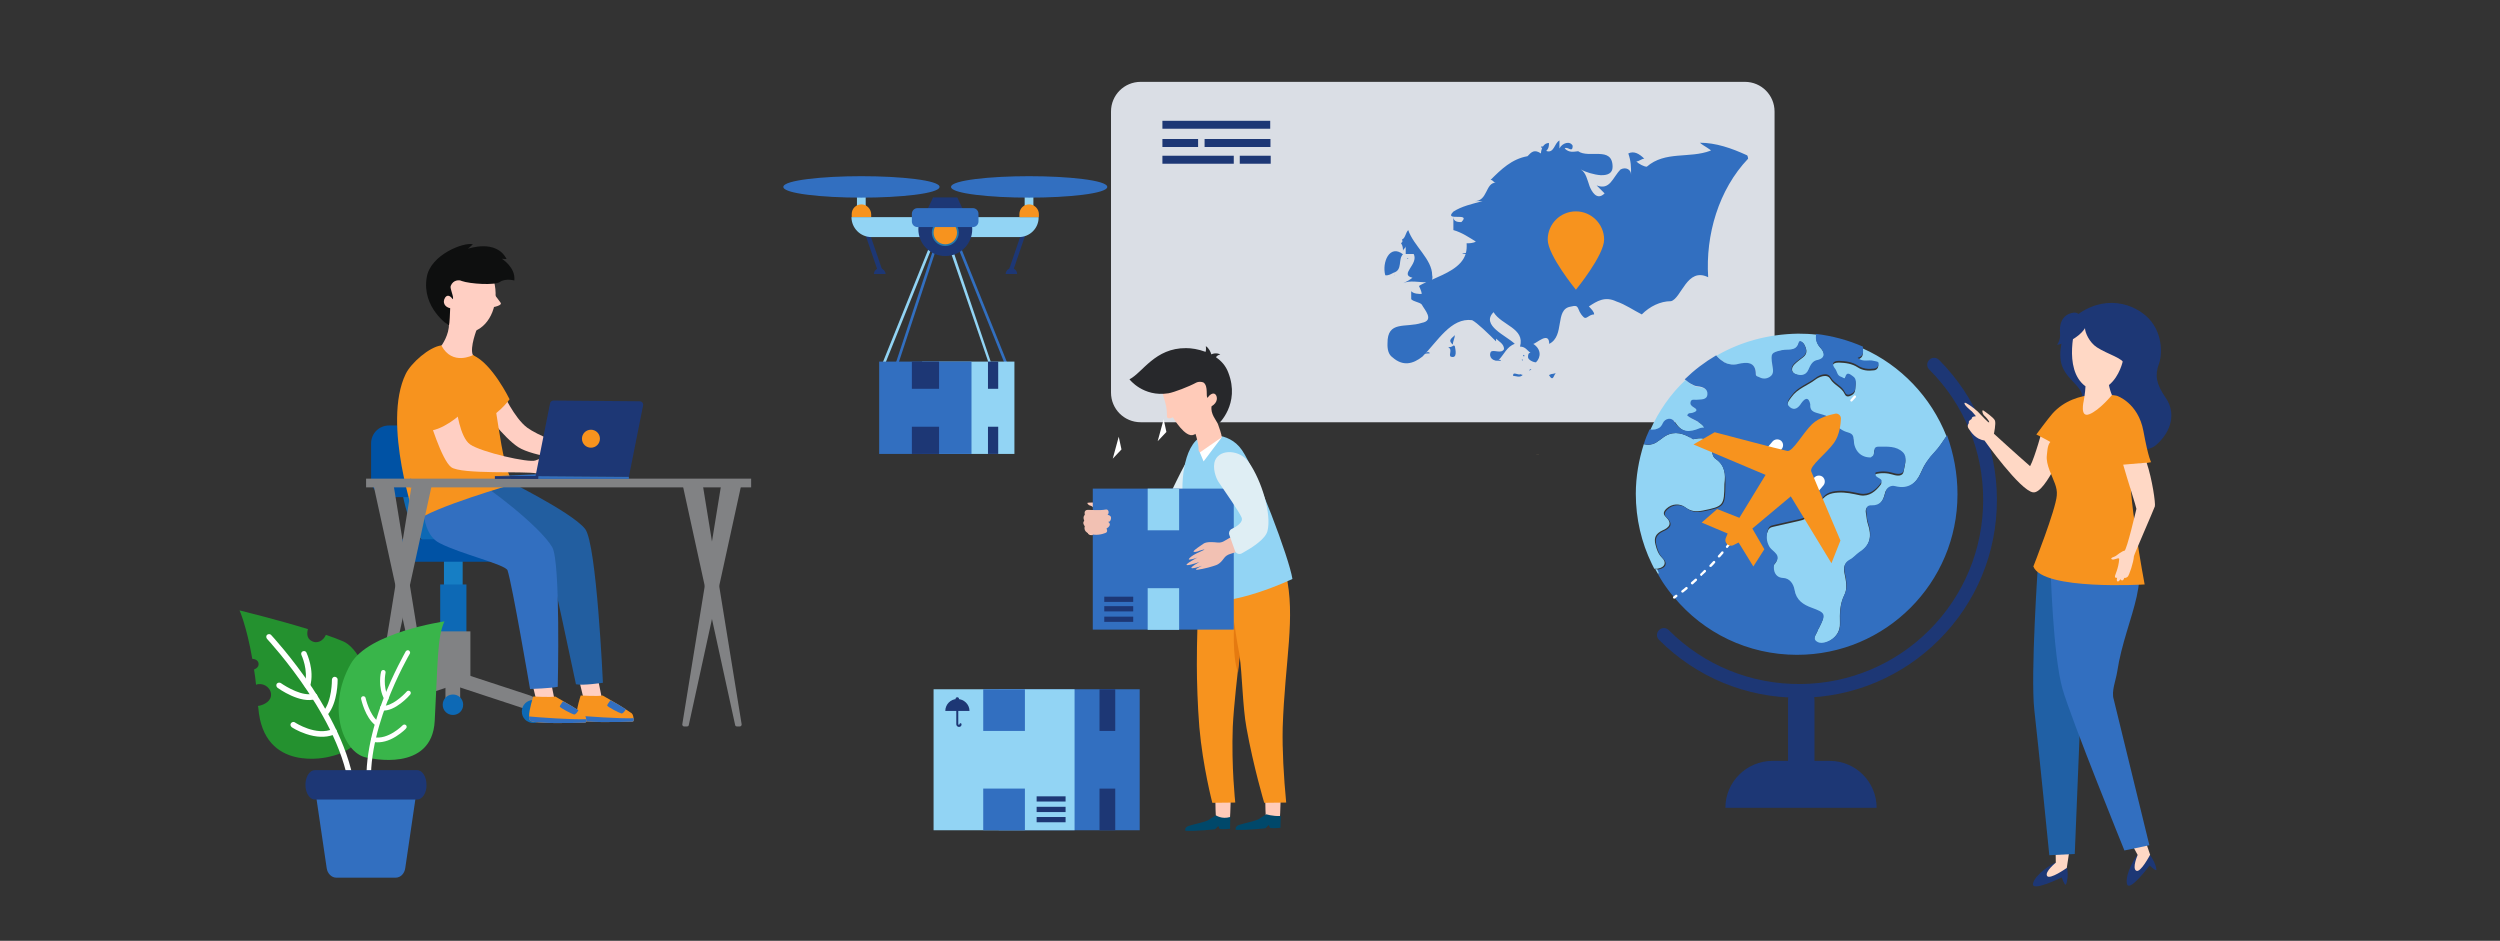 <svg xmlns="http://www.w3.org/2000/svg" id="Layer_1" x="0" y="0" version="1.1" viewBox="0 0 1001.8 377" xml:space="preserve"><rect x="0" y="0" width="1001.8" height="377" fill="#333333" stroke="none"/><defs/><style>.st0{fill:#326fc0}.st2{fill:#1d3775}.st3{fill:#f7931e}.st5{fill:#fff}.st8{fill:#92d4f4}.st9{fill:#ffd8c5}.st11{fill:#ffcfc3}.st13{fill:#0d69b5}.st15{fill:#818284}.st18{fill:#24912f}.st23{fill:#ffcbb9}.st24{fill:#dfeef4}.st25{fill:#00486a}</style><path d="M615.4 60.4s.1 0 0 0c.4.1.7 0 1.1 0h-1.1zm39-5.6c2.4.3 5.5 1.4 7.7.3-2.1-2.1-4.2-3.2-7.4-2.1 0 0 1.1 1.1.7.9-.7 0-.7.5-1 .9zm-8.4 6.1c1-.4 3.4.7 2.1-1.5-1.2-1.1-2.3 0-3.4.8.2.6.6.8 1.3.7z" class="st0"/><path fill="#dadee5" d="M699.2 169.2H457.1c-6.6 0-11.9-5.3-11.9-11.9V44.7c0-6.6 5.3-11.9 11.9-11.9h242.1c6.6 0 11.9 5.3 11.9 11.9v112.6c0 6.6-5.4 11.9-11.9 11.9z"/><path d="M465.8 48.4H509v3.2h-43.2zm0 7.3h14.3v3.2h-14.3zm16.9 0h26.4v3.2h-26.4zm-16.9 6.7h28.6v3.2h-28.6zm31 0h12.4v3.2h-12.4z" class="st2"/><path d="M700 62.2c-6.1-2.8-12.4-5-18.8-5 1.1 1.1 5.3 3.2 4.2 3.2-8.5 3.2-18.1 0-25.5 6.4-1.1 0-3.2-1.1-4.2-2.1 1.1 0 2.1-1.1 3.2-1.1-2.1-2.1-4.2-3.2-6.4-2.1 1.1 3.2 1.1 5.3 1.1 8.5 0-2.1-2.1-3.2-4.2-2.1-3.2 3.2-4.2 8.5-9.6 6.4l3.2 3.2c-3.2 3.2-5.3-1.1-6-2.8-.9-2.5-1.5-5.7-3.6-6.8 2.1 1.1 5.3 2.1 8 2.3 2.7.1 4.8-.7 4.8-3.3 0-4.3-2.4-5.1-5.4-5.2-2.9-.1-6.3.4-8.4-1.1-1.8.2-3.6.7-5.4-1.1 1.1-1.1 3.2 2.1 3.2-1.1-1.1-2.1-4.2-1.1-5.3 1.1v-3.2c-2.1 1.1-2.1 5.3-5.3 4.2 1.1-1.1 1.1-2.1 1.1-3.2-1.1 0-1.9.6-2.4 1.4-.4 0-.8 0-.8.1 0 .2.1.4.3.4h.2c-.3.7-.5 1.5-.5 2.3-2.7-1.8-3.8-.6-5.4 1.1-6.3 1.1-10.6 5.3-14.8 9.5 1.1 0 1.1 1.1 2.1 1.1-4.2 0-3.2 7.4-8.5 7.4h3.2c-4.2 1.1-8.5 2.1-11.7 4.2-4.2 4.2 7.4 0 3.2 4.2-1.1 0-3.2 0-3.2-2.1v5.3c3.5 1 6.2 2.9 9 4.6-1.1.7-2.8.7-3.7.7.1 1.5 0 2.8-.3 3.9-.9 0-1.4.1-1.4.2s.4.1 1.3.2c-1.7 5.3-7.9 7.8-13.5 10.3.2-.4.3-1 .1-1.8 0-6.4-7.4-11.7-9.6-18.1-1.1 1.1-1.1 3.2-2.5 3.8.3.6.3 1.1-.4 1.4.8 1.2.8 2.2.8 3.3 0-1.1 1.1-1.1 1.1-2.1v3.2h3.2c2.1 4.1-5.9 8.2-.5 9.5-1.1.9-2.4 1.6-3.7 2.2 2.5-1.3 6.6-.3 9.2-.4-1 .5-2 .9-2.9 1.5 0 0 1.1 2.1 1.1 3.2-1.1 0-3.2 0-4.2-1.1v3.2c1.1 1.1 3.2 1.1 4.2 2.1 1.1 2.1 5.3 6.4 0 7.4-6.4 2.1-13.8-1.1-13.7 8.2-.1 2.4.4 4.5 2 5.6 4.2 3.7 8.2 2.7 12-.3 6.1-6.1 11.4-15.7 19.9-14.6 2.1 1.1 6.4 5.3 9.6 8.5v-1.1c1.1 1.1 3.2 2.1 3.2 4.2-1.1 2.1-4.2 0-5.3 1.1-1.1 2.1 1.1 4.2 3.2 3.2 2.1-2.1 3.2-5.3 6.4-6.4-3.2-3.2-13.8-7.4-8.5-12.7 3.2 5.3 12.7 6.4 10.6 13.8 2.2 0 2.9 1.6 4.2 2.5-.6 0-1 .3-1 1.7 0 1.1 2.1 2.1 3.2 2.1 2.1-2.1 2.1-5.3-1.1-7.4 1.1 0 6.4-5.3 6.4 0 6.4-3.2 2.1-13.8 8.5-14.9 4.2-1.1 2.1 1.1 5.3 4.2 1.1 1.1 2.1-1.1 4.2-1.1 0-1.1-1.1-2.1-2.1-3.2 3.2-2.1 6.4-4.2 11-2 3.6 1.2 7 3.6 10.2 5.2 3.2-3.2 7.4-5.3 11.7-5.3 4.2-1.1 6.4-13.8 14.9-9.6-1.1-17 4.2-35.1 16-47.5 0 0-.1-1.3-.5-1.4z" class="st0"/><path d="M627 86.2c-.1.1-.3.2-.4.3.1-.2.2-.6.4-.3zm-32.1 38.5c-.5-.1.5-1 .2-.6 0 .3-.1.5-.2.6zm4.2 9.4c.3.1.6.2.7.4-.2-.1-.4-.2-.7-.4zm6.6-18.4c.1.1.1.5.2.7-.1-.3-.2-.5-.2-.7zm10.7-22.3c0 1.1 1.1 2.1 2.1 3.2-5.3 1.1-6.4 6.4-11.7 7.4v-1.1c-5.3 3.2-9.6 1.1-14.9 1.1h1.1c-1.1 0-2.1 0-3.2-1.1-.1-.3-.2-.6-.2-.9h2.4v-.1c.9 0 1.8 0 2.9-.1-.1-.1-.2-.3 0-.3-1.2 0-2.2-.1-3.2-.1-.1-.1-.3-.1-.4-.1.1-.1-.5 0-1.1.1h-.5c.4-1.6 2.5-2.2 2.4-4.1 3 1.9 6.2 3.4 10.5 3.4-1.1-4.2 0-6.4 4.2-8.5-5.3-5.3 2.1-11.7 6.4-15.9 1.1-1.1 4.2-2.1 5.3-1.1 2.1 5.3-7.4 8.5-5.3 13.8 4.2 5.3 10.6-4.2 14.9 1.1-4.2.1-9.6-1-11.7 3.3zm-54.2 8.5c-5.3-4.2-8.5 3.2-7.1 8.4 1.3.2 2.3-.5 3.3-1 3.8-1.1 1.7-5.3 3.8-7.4zm19.9 36.8c-.8.4-.8.4-1.8.4 1.9 1 .1 2.9 1 3.8 2.9 1 1.9-2.9 1.7-4.1-.2-.4-.5-.5-.9-.1zm38.6 11.6c1.9 3.2 1.9-.7 2.9-.7 0 0-1 0-1.2.2-.6 0-1.2.2-1.7.5zM582.2 138c-.1-.8.8-2.7.8-3.7-.9 1-2.8 1.9-1.3 3.3.1.3.3.4.5.4zm27.4 11.9c-1.4.7-3.3-1.3-3.3.7 1 0 2.9 1 4-.5-.2 0-.6.5-.7-.2z" class="st0"/><path d="M606.1 98.6c-.1.1.1.1.2.1.8-.9.8-.9 1.9-2-2.2-1-2.2 1.1-2.1 1.9zm7.1-3.2c.4.1.4 1.2.4 1.2l2.2-2.2c-1.1 0-1.1 0-2.3.3-.3.1-.5.5-.3.7zm-40.9 45.7c.3-.1-5.4.9.6.5.1-.3-.4-.5-.6-.5zm38.2 1.1c-.3.6-.3.6.5.5-.2-.2-.3-.5-.5-.5zm4.5-48.3c-.2-.5-1.3-.5-1.3-.2.3.3.7.6 1.3.2zm-2.2 54.5c.2.3 1.1-.7.8-.5-.3 0-.6.1-.8.5zm-3.9-57.5c.4.1.7.5 1.1-.1.4-.4-.7-.4-1.1.1zm-16.1 11.9c.1.3.8.4 1 .4-.2-.3-.7-.2-1-.4zm17.2 41.7c.2.3.2-.7-.2-.6.2.1-.1.5.2.6zm-10.1-41.8c.2 0 .3 0 .3-.2-.8-.4-.8-.4-.3.2zm-41.3 7.5c-.1.2 0 .1.2 0-.1-.1-.2-.1-.2 0zm5.7-6.8c0-.1-.3.2-.6.4.4 0 .6-.1.6-.4zm36.8 40.8c-5.3-.3.4.7.4.3-.2-.1-.3-.3-.4-.3z" class="st0"/><path d="M631.5 84.7c-6.3 0-11.3 5.1-11.3 11.3 0 6.3 11.3 20.1 11.3 20.1s11.3-13.8 11.3-20.1c0-6.2-5.1-11.3-11.3-11.3z" class="st3"/><path d="M631.5 100c-3 0-5.4-2.4-5.4-5.4s2.4-5.4 5.4-5.4 5.4 2.4 5.4 5.4c-.1 3-2.5 5.4-5.4 5.4z" class="st3"/><path fill="#fac984" d="M615.3 182.3c.6 0 1.2.1 1.7 0h-1.7z"/><path d="M674.7 179c-.1 0-.2 0-.3-.1-.2-.2-.2-.4 0-.6l1.1-1.1c.2-.2.4-.2.6 0 .2.2.2.4 0 .6l-1.2 1.2h-.2zm2.8-2.9c-.1 0-.2 0-.3-.1-.2-.2-.2-.4 0-.6.4-.4.7-.8 1.1-1.2.2-.2.4-.2.6 0 .2.2.2.4 0 .6-.4.4-.8.8-1.1 1.2-.1.1-.2.1-.3.1zm5.5-6c-.1 0-.2 0-.3-.1-.2-.1-.2-.4 0-.6.3-.4.7-.8 1-1.2.1-.2.4-.2.6-.1.2.1.2.4.1.6-.4.4-.7.8-1.1 1.2-.1.2-.2.2-.3.2zm2.6-3.1c-.1 0-.2 0-.3-.1-.2-.1-.2-.4-.1-.6.3-.4.7-.8 1-1.3.1-.2.4-.2.6-.1.2.1.2.4.1.6-.3.4-.7.9-1 1.3-.1.2-.2.2-.3.2zm2.4-3.2c-.1 0-.2 0-.2-.1-.2-.1-.2-.4-.1-.6.3-.4.6-.9.9-1.3.1-.2.4-.2.6-.1.2.1.2.4.1.6-.3.4-.6.9-.9 1.3-.1.1-.3.2-.4.2zm2.2-3.4c-.1 0-.1 0-.2-.1-.2-.1-.3-.4-.1-.6.1-.2.2-.4.3-.5.1-.2.4-.3.6-.2.2.1.3.4.2.6l-.3.6c-.2.1-.3.2-.5.2z" class="st5"/><path fill="#dd730a" d="M744.5 178.1s-2.8.2-5.1.3l-2.7-8 1.9 9 7.8-.7-1.9-.6zm-27-7.2s3.7-7.2 5.6-8.5c0 0-5.8 5.3-6.5 8l.9.5z"/><path fill="none" d="M725.7 147l-.2-4.3"/><path d="M687.5 183.9c-1.1-.8-1.3-2-1.5-3.3-.4-4.2-2.7-5.7-6.9-4.7-1.1.3-1.5-.4-2.2-.8-3.6-1.9-7.1-2.4-10.7.4-.2.2-.4.3-.7.5-.2.2-.4.4-.7.5-.2.2-.5.3-.7.5-.1.1-.2.2-.3.2-.2.2-.5.3-.7.4-.3.1-.5.2-.8.3-.1.1-.3.1-.4.1-.1 0-.3.1-.4.1-.2.1-.4.1-.7.1h-.6c-.3 0-.5 0-.8-.1-.2 0-.4-.1-.6-.1h-.1c-2 6.3-3.2 13-3.2 19.9 0 10 2.3 19.6 6.4 28 .3.7.7 1.3 1 2h.8c.3 0 .6 0 .8-.1 2.7-.5 3.4-2.5 1.5-4.3-1.5-1.5-2.1-3.2-2.6-5.2-.8-2.9.2-4.5 2.7-5.7 2.8-1.2 4.2-2.8 1.4-5.5-1.2-1.1-.9-2.1.2-3.2 2.4-2.3 5.6-2.1 7.5-.7 2.4 1.8 4.4 1.9 7.1 1.4 8.4-1.7 8.6-2 8.7-10.7.5-3.8.3-7.5-3.5-10zm21.4 35.6c1.3 2 5.3 3.2 1.9 6.9-.4.5-.7 5.3 3.5 5.5 2.7.1 4.2 2.4 4.6 4.8.7 4.1 3.5 5.8 6.8 7.1 5.7 2.2 5.9 2.5 3.1 8-.1.2-.3.4-.4.7-.4 1.6-2.4 3.4-.8 4.7 1.5 1.3 3.9.6 5.7-.4 2.6-1.6 4.1-3.9 4-7.1-.1-3.8-.1-7.5 1.8-11.3 1.3-2.5.6-5.9 0-8.8-.4-2.2-.1-3.9 2.1-5 1.4-.7 2.5-2.1 3.8-3 4.6-2.9 5.1-6.9 3.5-11.6-.5-1.4-.5-2.9-.8-4.4-.3-1.8.4-2.8 2.1-2.7 3.6.1 4.8-2.2 5.5-5.1.5-2.3 2.4-3 3.9-2.6 5.3 1.4 8.6-1.4 10.4-5.5 1.4-3.3 3.1-5.8 5.5-8.3 1.9-2 3.3-4.3 4.9-6.6-6.2-15.7-18.3-28.4-33.6-35.2 0 1.8.7 3.7-2.1 4.5 2.2 1.9 4.4.6 6.4 1.2.8.2 2.1.2 2 1.1 0 .8-.5 1.9-1.8 2-2.3.3-4.5.1-6.5-1.2-2.3-1.5-4.8-1.8-7.5-1.9-2.9 0-3 1.4-1.6 3.2.8 1 .7 2.7 2.4 3.2.5.1 1.4 1 1.6.3.6-2.7 2.1-1.2 3-.6 1.9 1.2 1.1 3.1 1.1 4.8-.1 1.4-1.1 2.2-2.4 2.6-.8.2-1.4 0-1.8-.9-1.2-2.7-4.3-3.5-5.8-6.1-1.3-2.2-4.6-.7-5.9.3-3.1 2.4-7.2 3.6-9.6 7-1.1 1.5-2.7 3.2-.7 4.8 1.8 1.4 3.3.3 4.5-1.6.9-1.4 2.8-3.4 3.6.4v.5c0 1.4.5 2.2 2.4 2.9 2.4.8 5.5 1.1 7 3.6 1.4 2.3 3.5 3.7 5.8 4.3 2 .6 2.1 1.5 2.2 3.1.3 4.4 3 7 6.9 6.9.2-.2.4-.4.6-.5 1.5-.8-.3-3.8 2.4-3.8 3.5 0 7.2-.4 9.9 2.3 1.9 2 .6 4.8.3 7-.3 1.9-2.5 1.8-4.3 1.2-2.3-.7-4.6-.8-7-.2 0 .3-.1.6-.1.8 0 1.6 3.7 1.5 2.1 3.6-1.9 2.5-4.5 4.7-8.1 4.1-2.9-.6-5.8-1.3-8.9-1.1-3.1.2-5.6 1-7.2 4.3-1.7 3.5-4.4 6.3-8.6 7.1-3.4.7-6.7 1.6-10.1 2.3-1.3.2-2 .9-2.3 2-.9 1.9-.8 4.2.6 6.4zm-21-77c.5.6 1 1.1 1.6 1.6.1.1.3.2.4.3.4.3.8.6 1.3.9.1.1.3.2.4.2.1.1.2.1.4.2s.4.2.6.2c.2 0 .3.1.5.1 1.1.3 2.3.3 3.7 0 3.1-.7 6.9-1 6.9 4.2 0 .8.8.9 1.3 1.1 1.4.8 2.8.8 4.3-.1 1.9-1.2 1.2-3.2 1-4.7-.7-4.8-.5-5 4-6 2.3-.5 5.6.7 6.6-3.1.3-1.1 1.6-.1 2 .5 1 1.8 1.7 3.7-.4 5.3-1.2.9-2.4 1.8-3.4 2.8-1.6 1.6-1.2 3.5.7 4.1 1.7.6 4 .8 5.1-1.8.7-1.6 1.5-3.4 3.4-3.8 3.9-.8 2.7-3.5 1.4-4.9-1.5-1.6-2-3.1-1.8-4.8v-.7c-2.4-.3-4.9-.4-7.4-.4-12.1.2-23.1 3.3-32.6 8.8z" class="st8"/><path d="M661.3 172.3c.7 0 1.5.1 2.1 0 .1 0 .2 0 .4-.1l.9-.3c.1-.1.3-.2.4-.2.1-.1.2-.2.4-.3l.3-.3c.1-.1.2-.2.3-.4.2-.3.4-.6.5-.9.9-2 3.6-2.5 4.7-.6 2.7 4.5 6.1 4.3 10.1 2.6.4-.2 1-.2 1.8-.3-1.7-2.7-4.8-3-6.8-4.8.4-1.3 1.5-.8 2.2-1.1 1.2-.4 2.4-1 .5-2.1-1-.6-1.7-1.2-1.3-2.3s1.5-.6 2.3-.7c1.8-.2 4.3.2 4.4-2.3.1-2-1.7-2.9-3.9-3.1-.2 0-.5-.1-.7-.1-.1 0-.2 0-.3-.1-.1 0-.2-.1-.3-.1s-.1-.1-.2-.1-.3-.1-.4-.2c-1.2-.5-2.2-1.3-3.3-2.2-5.9 5.5-10.7 12.4-14.1 20z" class="st8"/><path d="M784.4 198.1c0 35.5-28.8 64.3-64.3 64.3-19.8 0-37.5-8.9-49.2-23-.9-1-1.7-2-2.5-3.1-1.5-2-2.8-4-4-6.2.1-.1.2-.2.4-.3l-.7-1.6c.3 0 .6 0 .8-.1 2.7-.5 3.4-2.5 1.5-4.3-1.5-1.5-2.1-3.2-2.6-5.2-.8-2.9.2-4.5 2.7-5.7 2.8-1.2 4.2-2.8 1.4-5.5-1.2-1.1-.9-2.1.2-3.2 2.4-2.3 5.6-2.1 7.5-.7 2.4 1.8 4.4 1.9 7.1 1.4 8.4-1.7 8.6-2 8.7-10.7.1-4-.2-7.7-3.9-10.3-1.1-.8-1.3-2-1.5-3.3-.4-4.2-2.7-5.7-6.9-4.7-1.1.3-1.5-.4-2.2-.8-3.6-1.9-7.1-2.4-10.7.4-.2.2-.4.3-.7.5-.2.2-.4.4-.7.5-.2.2-.5.3-.7.5-.1.1-.2.2-.3.2-.2.2-.5.3-.7.4-.3.1-.5.2-.8.3-.1.1-.3.1-.4.1-.1 0-.3.1-.4.1-.2.1-.4.1-.7.1h-.6c-.3 0-.5 0-.8-.1-.2 0-.4-.1-.6-.1h-.1c.6-2 1.4-4 2.3-5.9.8.1 1.5.1 2.1 0 .1 0 .2 0 .4-.1l.9-.3c.1-.1.3-.2.4-.2.1-.1.3-.2.4-.3l.3-.3c.1-.1.2-.2.3-.4.2-.3.4-.6.5-.9.9-2 3.6-2.5 4.7-.6 2.7 4.5 6.1 4.3 10.1 2.6.4-.2 1-.2 1.8-.3-1.7-2.7-4.8-3-6.8-4.8.4-1.3 1.5-.8 2.2-1.1 1.2-.4 2.4-1 .5-2.1-1-.6-1.7-1.2-1.3-2.4.4-1.1 1.5-.6 2.3-.7 1.8-.2 4.3.2 4.4-2.3.1-2-1.7-2.9-3.9-3.1-.2 0-.5-.1-.7-.1-.1 0-.2-.1-.3-.1s-.2-.1-.3-.1-.1-.1-.2-.1-.3-.1-.4-.2c-1.2-.5-2.2-1.3-3.3-2.2 3.8-3.7 8-6.9 12.6-9.6.5.6 1 1.1 1.6 1.6.1.1.3.2.4.3.4.3.8.6 1.3.9.2.1.3.2.5.2.1.1.2.1.4.2s.4.2.6.2c.2 0 .3.1.5.1 1.1.3 2.3.3 3.7-.1 3.1-.7 6.9-1 6.9 4.2 0 .8.8.9 1.3 1.1 1.4.8 2.9.8 4.3-.1 1.9-1.2 1.2-3.2 1-4.7-.7-4.8-.5-5 4-6 2.3-.5 5.6.7 6.6-3.1.3-1.1 1.6-.1 2 .5 1 1.8 1.7 3.7-.4 5.3-1.2.9-2.4 1.7-3.5 2.8-1.6 1.6-1.1 3.5.7 4.1 1.7.6 4 .8 5.1-1.8.7-1.6 1.5-3.4 3.4-3.8 3.9-.8 2.7-3.5 1.4-4.9-1.5-1.6-2-3.1-1.8-4.9v-.7c6.6.8 12.9 2.5 18.8 5.1 0 1.8.7 3.7-2.1 4.5 2.2 1.9 4.4.6 6.4 1.2.8.2 2.1.2 2 1.1 0 .8-.5 1.9-1.8 2-2.3.3-4.5.1-6.5-1.2-2.3-1.5-4.8-1.8-7.5-1.9-2.9 0-3 1.4-1.6 3.2.8 1 .7 2.7 2.4 3.2.5.1 1.4 1 1.6.3.6-2.7 2.1-1.2 3-.6 1.9 1.2 1.1 3.1 1.1 4.8-.1 1.4-1.1 2.2-2.4 2.6-.8.2-1.4 0-1.8-.9-1.2-2.7-4.3-3.5-5.8-6.1-1.3-2.2-4.7-.7-5.9.3-3.1 2.4-7.2 3.6-9.6 7-1.1 1.5-2.7 3.2-.7 4.8 1.8 1.4 3.3.3 4.5-1.6.9-1.3 2.8-3.4 3.6.4v.5c0 1.4.5 2.3 2.4 2.9 2.4.8 5.5 1.1 7 3.6 1.4 2.3 3.5 3.7 5.8 4.3 2 .6 2.1 1.5 2.2 3.1.3 4.4 3 7 6.9 6.9.2-.2.4-.4.6-.5 1.5-.8-.3-3.8 2.4-3.8 3.5 0 7.2-.4 9.9 2.3 1.9 2 .6 4.8.3 7-.3 1.9-2.5 1.8-4.3 1.2-2.3-.7-4.7-.8-7-.2 0 .3-.1.6-.1.8 0 1.6 3.7 1.5 2.1 3.6-1.9 2.5-4.5 4.7-8.1 4.1-2.9-.6-5.8-1.3-8.9-1.1-3.1.2-5.6 1-7.2 4.3-1.7 3.5-4.5 6.3-8.6 7.1-3.4.7-6.7 1.6-10.1 2.3-1.3.2-2 .9-2.3 2-.7 2.4-.6 4.6.7 6.8 1.3 2 5.3 3.2 1.9 6.9-.4.5-.7 5.3 3.5 5.5 2.7.1 4.2 2.4 4.6 4.8.7 4.1 3.5 5.9 6.8 7.1 5.7 2.1 5.9 2.5 3.1 8-.1.2-.3.4-.4.7-.4 1.6-2.4 3.4-.8 4.7 1.5 1.3 3.9.6 5.7-.4 2.6-1.6 4.1-3.9 3.9-7.1-.1-3.8-.1-7.5 1.8-11.3 1.3-2.5.6-5.9 0-8.8-.4-2.2-.1-3.9 2.1-5.1 1.4-.7 2.5-2.1 3.8-3 4.6-2.9 5.1-6.9 3.5-11.6-.5-1.4-.5-2.9-.7-4.4-.3-1.8.4-2.8 2.1-2.7 3.6.1 4.8-2.2 5.5-5.1.5-2.3 2.4-3 3.9-2.6 5.3 1.4 8.6-1.3 10.4-5.5 1.4-3.3 3.1-5.8 5.5-8.3 1.9-2 3.3-4.3 4.9-6.6 2.7 7.5 4.2 15.4 4.2 23.7z" class="st0"/><path d="M721.8 319.6c2.9 0 5.3-2.4 5.3-5.3v-33.9c0-2.9-2.4-5.3-5.3-5.3s-5.3 2.4-5.3 5.3v33.9c0 2.9 2.3 5.3 5.3 5.3z" class="st2"/><path d="M720.9 279.6h.9c20.9-.2 40.5-8.5 55.2-23.2 15-15 23.2-34.9 23.2-56.1s-8.3-41.1-23.2-56.1c-1.1-1.1-2.8-1.1-3.9 0s-1.1 2.8 0 3.9c13.9 13.9 21.6 32.5 21.6 52.2s-7.7 38.3-21.6 52.2c-13.7 13.7-32 21.4-51.4 21.6-20 .2-38.9-7.5-53-21.6-1.1-1.1-2.8-1.1-3.9 0s-1.1 2.8 0 3.9c15 15 34.9 23.2 56.1 23.2zm-29.5 44.1H752c0-10.4-8.4-18.8-18.8-18.8h-22.9c-10.4 0-18.9 8.4-18.9 18.8z" class="st2"/><path d="M664.8 229.7c-.1.1-.3.2-.4.3-.4-.6-.7-1.3-1.1-1.9h.8l.7 1.6z" class="st8"/><path d="M695.1 215.5c-.1 0-.2 0-.3-.1-.2-.2-.3-.5-.1-.7.4-.5.6-.8.6-.8.2-.2.5-.3.7-.1s.3.5.1.7c0 0-.2.3-.6.8 0 .1-.2.2-.4.2zm-20.9 22c-.1 0-.3-.1-.4-.2-.2-.2-.1-.5.1-.7.5-.4 1.1-.8 1.6-1.3.2-.2.5-.1.7.1.2.2.1.5-.1.7-.5.4-1.1.9-1.6 1.3-.1 0-.2.1-.3.1zm3.9-3.3c-.1 0-.3-.1-.4-.2-.2-.2-.2-.5 0-.7.5-.4 1-.9 1.5-1.3.2-.2.5-.2.7 0s.2.5 0 .7c-.5.5-1 .9-1.5 1.4-.1.1-.2.1-.3.1zm3.7-3.4c-.1 0-.3-.1-.4-.2-.2-.2-.2-.5 0-.7.5-.5 1-.9 1.4-1.4.2-.2.5-.2.7 0s.2.5 0 .7c-.5.5-1 .9-1.5 1.4.1.1 0 .2-.2.2zm3.6-3.6c-.1 0-.2 0-.3-.1-.2-.2-.2-.5 0-.7.5-.5.9-1 1.4-1.5.2-.2.5-.2.7 0s.2.5 0 .7c-.4.5-.9 1-1.4 1.5-.1 0-.3.1-.4.1zm3.4-3.8c-.1 0-.2 0-.3-.1-.2-.2-.2-.5 0-.7.5-.5.9-1 1.3-1.5.2-.2.5-.2.7-.1.2.2.2.5.1.7-.4.5-.9 1-1.3 1.5-.2.2-.3.2-.5.2zm3.3-3.8c-.1 0-.2 0-.3-.1-.2-.2-.3-.5-.1-.7.5-.6.9-1.1 1.2-1.6.2-.2.5-.3.7-.1s.3.5.1.7c-.4.5-.8 1-1.3 1.6 0 .1-.2.2-.3.2zm-21.2 20.3c-.2 0-.3-.1-.4-.2-.2-.2-.1-.5.1-.7.3-.2.5-.4.8-.6.2-.2.5-.1.7.1.2.2.1.5-.1.7-.3.2-.5.4-.8.6-.1 0-.2.1-.3.1zm71-79c-.1 0-.2 0-.3-.1-.2-.2-.2-.5 0-.7.4-.5.9-1 1.3-1.5.2-.2.5-.2.7 0s.2.5 0 .7c-.5.5-.9 1-1.4 1.5 0 .1-.1.1-.3.1zM706.5 185c-1-.9-1.1-2.4-.2-3.4l4-4.7c.9-1 2.4-1.1 3.4-.3 1 .9 1.1 2.4.2 3.4l-4 4.7c-.9 1.1-2.4 1.2-3.4.3zm16.8 14.5c-1-.9-1.1-2.4-.3-3.4l4-4.7c.9-1 2.4-1.1 3.4-.3 1 .9 1.1 2.4.3 3.4l-4 4.7c-.9 1.1-2.4 1.2-3.4.3z" class="st5"/><path d="M696.7 217.4l5.9 9.6 4.4-6.9-4.8-8.3 15.4-12.9 16.3 26.8 3.6-9.1s-10.9-25.6-11.7-27.7c-.8-2.1 6.1-7.2 9.1-11.4 2.3-3.2 2.7-7.7 2.8-9.7 0-.6-.2-1.2-.7-1.6-.5-.4-1.1-.6-1.7-.4-1.9.4-6.3 1.4-9.2 4.2-3.7 3.6-7.7 11.1-9.9 10.7-2.2-.4-29.1-7.5-29.1-7.5l-8.5 4.9 28.9 12.2-10.5 17.2-8.9-3.5-6.2 5.4 10.4 4.4-.7 1.7c-.9 2.1 1.4 4 3.3 2.8l1.8-.9z" class="st3"/><path d="M829 129s-4.4 8.7-3.2 15.7 8.5 9.7 8.6 14.2-4 8.7-1.9 13c2.2 4.3 24.8 12.1 31.4 6.5 6.5-5.6 8-13.1 4-18.9-4-5.8-4.4-9.2-2.8-13.6 1.6-4.4 1.4-13.3-4.9-19.1-6.8-6.1-19.4-9.1-31.2 2.2z" class="st2"/><path d="M818.5 171.8s-3 11.3-5 15c-5.2-4.5-14.5-13-14.5-13s.9-4.1.4-5.3-3.9-3.5-4.6-4c-.8-.5-.4 1.5.5 2.2.3.2 1.9 2 1.8 2.5-.1.6-2.9-2.6-4.6-4.3-1.7-1.6-4.9-3.8-5.2-3.5-.7.6 2.4 3.1 2.9 3.5.5.5 1.6 1.9 1.6 1.9s-1.9 0-1.7 1.1c0 0-1.6.8-1.1 1.6 0 0-1 1.1-.1 2.3s2.6 4.2 6.3 4.7c0 0 14.3 20.1 19.5 20.8s13.9-21.4 13.9-21.4l-10.1-4.1z" class="st9"/><path d="M822.7 346.1s-6.9 3.9-8 7.8 11.5-2.3 11.5-2.3.9 2.8 1.5 2.9c.6.2 1.6-5.8 0-8.1s-5-.3-5-.3z" class="st2"/><path d="M823.7 339l.1 6.7s-4.5 3.6-3.5 5.3c1 1.7 7.9-3.2 7.9-3.2l1.1-7.3-5.6-1.5z" class="st9"/><path fill="#2060a5" d="M816.7 225.6s-3.1 44.9-1.5 59c1.5 12.9 6 58.1 6 58.1l10.2-.5 2.3-56.5c-.4-3.3-1.6-9.3-.6-12.4 7-21.7 26-38.5 14.6-55.3-13.7-20.5-31 7.6-31 7.6z"/><path d="M855.8 343.5s-4.3 6.7-3.5 10.6 9.1-7.3 9.1-7.3 2.1 2 2.6 1.9c.6-.1-1.3-5.8-3.8-7.2-2.3-1.4-4.4 2-4.4 2z" class="st2"/><path d="M853.4 336.7l3.2 5.9s-2.3 5.3-.6 6.3c1.7 1.1 5.6-6.4 5.6-6.4l-2.4-7-5.8 1.2z" class="st9"/><path d="M821.7 227.2s.9 35.2 4.8 48.9c3.6 12.5 24.8 64.7 24.8 64.7l10-2.1-14.3-58.5c-1-3.2.9-7.7 1.4-11 3.4-22.5 16.6-39.8 2.6-54.6-16.8-18-29.3 12.6-29.3 12.6z" class="st0"/><path d="M814.8 227c3.8 9.7 44.6 7.2 44.6 7.2s-7.3-38.7-5.5-48.1c4.6-.1 8.1-.9 8.1-.9s-1-1.2-3.1-12.5-10.6-14.1-10.6-14.1-16.3-3.6-25.9 7.2c-1.9 2.2-6.4 8.3-6.4 8.3s5.6 2.9 5.6 3c-1.3 1.5-1.2 4.3-1.4 5.5-.2 1.7.3 3.8 1.1 5.9 1.6 4.2 3.2 6.7 2.9 10-.4 5.7-9.4 28.5-9.4 28.5z" class="st3"/><path d="M835.7 154.8c-9.4-6.9-3.7-25.3-3.7-25.3l10.3 1.4 4.9.3 1.1 7.6s4-2.6 4.3.6c.2 2.2-1.9 5.1-1.9 5.1s-1.2 6.2-5.6 9.8c.1.8.8 3.2 1.2 4 0 0-5.1 6.2-9.1 7.7-3.9 1.5-2.2-5.4-2.2-5.4s.6-3.3.7-5.8z" class="st9"/><path d="M824.3 138.2s1.5-1.8 1.2-4.8c-.3-2.9.4-7.3 5.3-8.1 1.8-.3 3.1 1.1 4 2.8 4.1-1.7 18-2.3 19.8-1 2.1 1.6 1 8.4 4.2 10.7s-.9 16.7-5.1 14.7-2.2-4-2.4-6.4c-.2-2.5-6.7-4.1-11-6.9-3.1-2-4.8-6-4.8-7.7 0 0-2.8 5.1-11.2 6.7z" class="st2"/><path d="M850.8 186.2c1.7 6 5.3 17.1 5.3 17.7 0 0-3.9 16.8-4.8 16.8-.8 0-3.1 1.8-3.5 2.1-.3.3-2.4.7-1.6 1.3.8.6 3.1-1.1 3 0-.3 3.8-1.7 6.2-1.7 6.9 0 .8.9.5.9.5-.1.3-.4 1.4.2 1.5.5.1 1.1-.9 1.1-.9s.4.6.7.5c.7-.1.8-1.1.8-1.1.2.3 1.1-.1 1.4-.4.6-.5 2.4-5.9 2.5-8.2 0-.5 7.8-18.3 8.4-20 .3-1.1-1-10.7-3.3-17.5-1.5.1-5.4.5-9.4.8z" class="st9"/><path d="M449.4 180.1l-3.5 3.7 2.4-8.8z" class="st5"/><g><path d="M232.3 273.5c.1.3 1.6 6.7 1.6 6.7l7.3-.3-1.5-7.4-7.4 1z" class="st11"/><path d="M254 288.5c0 .4-.3.7-.7.7-3.7.1-20.8.6-21.9-.9-.3-.3-.4-.9-.4-1.6 0-2.9 1.7-8 1.7-8s6.8.4 8.8 0c0 0 1.3.8 3.1 1.8 1.9 1.1 4.3 2.5 6.1 3.7 1.1.7 2 1.3 2.4 1.6.5.4.7 1.3.8 2.1.1.2.1.4.1.6z" class="st3"/><path d="M250.8 284.2c-.5.9-1.2 1.8-1.8 1.7-.9-.2-5.7-2.7-5.7-3.2 0-.3.8-1.4 1.3-2.1 2 1 4.4 2.4 6.2 3.6zm3.2 4.3c0 .4-.3.7-.7.7-3.7.1-20.8.6-21.9-.9-.3-.3-.4-.9-.4-1.6 4.5.4 16.7 1.3 22.9 1.1.1.3.1.5.1.7z" class="st0"/><path fill="#225ea0" d="M199.8 190.8s29.4 14.3 34.7 21.2c4.6 6 7.1 61.6 7.1 61.6s-8 1.2-10.8.6c0 0-11.1-52.6-12.3-55.8s-34.1-9.9-37.1-15.7c-2.9-5.8 14.4-13.8 18.4-11.9z"/><path d="M213.3 273.9c.1.3 1.6 6.7 1.6 6.7l7.3-.3-1.5-7.4-7.4 1z" class="st11"/><path d="M160.2 188.5s.8 22.3 10.8 29.5l22.3-.8s-11.3-18.4-7.6-30.1c3.7-11.7-25.5 1.4-25.5 1.4z" class="st13"/><path fill="#167ec4" d="M177.9 221.4h7.5v16.2h-7.5z"/><path d="M183 282.6h-3c-.8 0-1.5-.7-1.5-1.5v-11.9h5.9v11.9c0 .9-.6 1.5-1.4 1.5z" class="st15"/><path d="M216 285.9c1-3-.6-6.2-3.6-7.2l-26.5-8.7v-11.9h-8.8v12l-26.1 8.6c-3 1-4.6 4.2-3.6 7.2l34.3-11.3 34.3 11.3z" class="st15"/><path d="M209.1 285.1c0-2.5 2-4.6 4.6-4.6 2.5 0 4.6 2 4.6 4.6 0 2.5-2 4.6-4.6 4.6s-4.6-2-4.6-4.6zm-54.8 0c0-2.5-2-4.6-4.6-4.6-2.5 0-4.6 2-4.6 4.6 0 2.5 2 4.6 4.6 4.6 2.5 0 4.6-2 4.6-4.6zm31.3-2.7c0-2.3-1.8-4.1-4.1-4.1s-4.1 1.8-4.1 4.1 1.8 4.1 4.1 4.1 4.1-1.8 4.1-4.1zm-9.2-48.2h10.5v26.1h-10.5z" class="st13"/><path d="M174.7 253h13.8v18.1h-13.8z" class="st15"/><path fill="#0052a4" d="M186.1 199.2h-30.2c-4 0-7.2-3.2-7.2-7.2v-14.3c0-4 3.2-7.2 7.2-7.2h30.2c4 0 7.2 3.2 7.2 7.2V192c0 4-3.2 7.2-7.2 7.2zm12.3 25.9h-38c-2.5 0-4.5-2-4.5-4.5s2-4.5 4.5-4.5h38c2.5 0 4.5 2 4.5 4.5s-2 4.5-4.5 4.5z"/><path d="M201.3 157s4.8 10.6 10 14.4c3.8 2.8 14.9 7.6 21.6 8.1 7.1.5-1.9 5.3-1.9 5.3s-17.4-1.8-23.3-5.6c-5.9-3.8-13.9-14.8-13.9-14.8l7.5-7.4z" class="st11"/><path d="M185.1 145.1c1.5-3.7 1.2-4.2 4.5-2.7 7.6 3.2 14.6 17.6 14.6 17.6s-5.4 7.5-11.3 8.4c0-.1-11.7-13.9-7.8-23.3z" class="st3"/><path d="M169.9 198.2s-2.2 15 6.2 19.4 26.6 8.6 27.3 11c1.9 5.9 9 47.5 9 47.5s8.7-.3 11.1-.9c0 0 1.2-50-2.2-55.9-4.8-8.4-27.6-25.7-31.2-26.9-3.4-1.1-20.2 5.8-20.2 5.8z" class="st0"/><path d="M189.6 142.3s2.2 1.2 5 6.2c4.9 8.6 5.2 37.7 11.4 45.4 0 0-32.8 9.4-39.4 15 0 0-13.7-39.2-4-59.1 2.1-4.3 9.4-10.8 14.3-11.4 5-.5 12.7 3.9 12.7 3.9z" class="st3"/><path d="M182.9 163.6s1.3 11.6 5.5 14.5c4.5 3.1 23.6 7.5 26.2 6.4 2.6-1.1 8-2.5 11.4-1 3.3 1.5 2.8 3.8 0 4s-6.6 3.3-11 2.2c-4.4-1-30.3.5-34.2-2.5-3.9-2.9-8.9-19.8-8.9-19.8l11-3.8zm13.6-47.6s2.8 3.4 4.1 5.3c1 1.4-4.8 2.1-4.8 2.1l.7-7.4z" class="st11"/><path d="M198.5 115.8c.9 8.9-3.9 16.7-10.6 17.4-6.8.7-13-6-13.9-14.9s3.9-16.7 10.6-17.4c6.8-.7 13 6 13.9 14.9z" class="st11"/><path d="M191.2 131.6s-3.1 7.7-1.7 10.7c0 0-8.2 4.4-12.6-3.8 0 0 3.2-4.3 3-8.9-.3-4.5 11.3 2 11.3 2z" class="st11"/><path d="M166.8 145.3c2.5-3.8 8.1-.9 10.6 2.3s7.4 18.2 7.4 18.2-7.6 7.2-14.2 6.9c-.1-.1-10.2-17.8-3.8-27.4zM235 288.9c0 .4-.3.7-.7.7-3.7.1-20.8.6-21.9-.9-.3-.3-.4-.9-.4-1.6 0-2.9 1.7-8 1.7-8s6.8.4 8.8 0c0 0 1.3.8 3.1 1.8 1.9 1.1 4.3 2.5 6.1 3.7 1.1.7 2 1.3 2.4 1.6.5.4.7 1.3.8 2.1.1.1.1.4.1.6z" class="st3"/><path d="M231.8 284.6c-.5.9-1.2 1.8-1.8 1.7-.9-.2-5.7-2.7-5.7-3.2 0-.3.8-1.4 1.3-2.1 2 1 4.4 2.4 6.2 3.6zm3.2 4.3c0 .4-.3.7-.7.7-3.7.1-20.8.6-21.9-.9-.3-.3-.4-.9-.4-1.6 4.5.4 16.7 1.3 22.9 1.1.1.2.1.5.1.7z" class="st0"/><path d="M149.5 193.6l21.2 97c.1.3.3.5.7.5h1.2c.4 0 .7-.4.7-.8l-15.7-96.7h-8.1z" class="st15"/><path d="M173.2 193.6l-21.2 97c-.1.3-.3.5-.7.5h-1.2c-.4 0-.7-.4-.7-.8l15.7-96.7h8.1zm100.2 0l21.2 97c.1.3.3.5.7.5h1.2c.4 0 .7-.4.7-.8l-15.7-96.7h-8.1z" class="st15"/><path d="M297.2 193.6l-21.2 97c-.1.3-.3.5-.7.5h-1.2c-.4 0-.7-.4-.7-.8l15.7-96.7h8.1z" class="st15"/><path d="M164.3 191.8H301v3.5H164.3z" class="st15"/><path d="M146.7 191.8h18.1v3.5h-18.1z" class="st15"/><path d="M215.9 190l-17.6.8h17.4z" class="st0"/><path d="M252 191.1l-37.4-.3 5.8-29.1c.1-.7.7-1.2 1.4-1.2l34.5.3c.9 0 1.6.8 1.4 1.7l-5.7 28.6z" class="st2"/><path d="M198.3 190.8v1.1h17.4v-1.1z" class="st2"/><path d="M252 191.1l-36.3-.3v1.1H252z" class="st0"/><path d="M240.4 175.8c0-2-1.6-3.6-3.6-3.6s-3.6 1.6-3.6 3.6 1.6 3.6 3.6 3.6 3.6-1.6 3.6-3.6z" class="st3"/><path fill="#0e0f0f" d="M180.6 114.6c-.4 1 1.5 4.7.8 5.3-.7-1.1-2-2.1-3-.7-1.3 2-.1 3.9 2 4.3-.1 2-.2 6-.5 7 0 0-11-7.1-8.9-19.4 1.5-9.1 15-14.2 18.5-13.2l-2 1.8s11.3-4.1 15.5 4.1c0 0-1.2 0-1.9-.1 0 0 5.6 3.4 5 8.7 0 0-3.5-1-5.8.6-2 1.4-11.9.8-15.3-.4-.8-.5-3.4-.6-4.4 2z"/><path d="M143.4 279.3c.1-2.8 2.4-4 4.8-4.7-1.7-8.2-6.1-15.6-10.7-17.6-1.9-.8-4.2-1.7-6.9-2.6-1 2.3-3.5 3.9-6 2.3-1.6-1-1.7-2.9-1.2-4.6-12.7-3.9-27.4-7.5-27.4-7.5s2.8 6.2 5.1 19.4c1.2.1 2.3.6 2.5 1.8.2 1.3-.7 2-1.8 2.5.3 1.9.6 3.9.8 6.1 2.4-1 5.7.7 6 3.6s-2.7 4.5-5.2 4.9c0 .2 0 .4.1.6 2 26.5 28.2 19.8 28.2 19.8 11.9-2.5 16.6-10.8 17.2-19.7-2.8.2-5.7-1.1-5.5-4.3z" class="st18"/><path d="M131.2 260.7c-.3.1-.6.1-.8 0-.1 0-.2-.1-.2-.2-.3-.1-.5-.5-.4-.8 0-.2.1-.3.2-.4.1-.2.3-.3.5-.4.3-.1.7 0 .9.3l.1.1c.1.1.1.3.2.5.1.3-.1.8-.5.9z" class="st18"/><path d="M141.9 321.5c-.1 0-.2.1-.4.1-.6 0-1.2-.5-1.2-1.1-.9-29.9-33-64.1-33.3-64.5-.4-.5-.4-1.2 0-1.6.5-.4 1.2-.4 1.6 0 .1.1 8.3 8.9 16.6 21.3 7.6 11.5 16.8 28.6 17.3 44.7.1.5-.2 1-.6 1.1z" class="st5"/><path d="M123.6 275.7c-.2.1-.5.1-.7 0-.6-.2-1-.8-.8-1.4 1.6-5.7-1.3-11.8-1.3-11.8-.3-.6 0-1.3.5-1.5.6-.3 1.3 0 1.5.5.1.3 3.3 6.9 1.5 13.4-.1.4-.4.7-.7.8zm2.9 4.4c0 .1 0 .1 0 0-6.1 2.1-14.9-4.2-15.3-4.5-.5-.4-.6-1.1-.3-1.6.4-.5 1.1-.6 1.6-.3 2.3 1.6 9 5.6 13.1 4.2.6-.2 1.3.1 1.5.7.3.7 0 1.3-.6 1.5zm4.4 6.7c-.4.1-.8.1-1.1-.2-.5-.4-.6-1.1-.2-1.6 3.5-4.2 3.4-12.5 3.4-12.6 0-.6.5-1.2 1.1-1.2s1.2.5 1.2 1.1c0 .4.1 9.2-4 14.1-.1.2-.2.4-.4.4zm2.6 7.7c-3.1 1.1-6.8 1-10.9-.4-3.3-1.1-5.6-2.6-5.7-2.7-.5-.4-.7-1.1-.3-1.6.4-.5 1.1-.7 1.6-.3.1.1 8.6 5.6 15.2 2.6.6-.3 1.3 0 1.5.6.3.6 0 1.3-.6 1.5-.2.1-.5.2-.8.3z" class="st5"/><path fill="#39b54a" d="M147.8 303.7s25.3 6.1 26.4-14.8c1.3-24.2 1-33.7 3.9-39.9 0 0-30.5 4.4-37.6 17.1-10.1 17.8-2.6 36.9 7.3 37.6z"/><path d="M148.4 320.5h.3c.5-.1.8-.6.7-1.1-4.7-24 14.6-57.1 14.8-57.4.3-.4.1-1-.3-1.3-.4-.3-1-.1-1.3.3 0 .1-5 8.6-9.3 19.9-4 10.6-8.2 25.8-5.7 38.8.1.4.4.7.8.8z" class="st5"/><path d="M154.6 280.7c.2 0 .4 0 .6-.1.5-.2.6-.8.4-1.3-2.3-4.3-1.1-9.6-1.1-9.7.1-.5-.2-1-.7-1.1s-1 .2-1.1.7c-.1.2-1.4 6.1 1.3 11 .1.3.3.4.6.5zm-1.5 4c5.2.6 11.1-6.1 11.3-6.4.3-.4.3-1-.1-1.3-.4-.3-1-.3-1.3.1-1.5 1.7-6.2 6.1-9.7 5.7-.5-.1-1 .3-1 .8-.1.6.3 1.1.8 1.1zm-2.3 6.1c.3 0 .7-.1.9-.4.3-.4.2-1-.2-1.3-3.5-2.7-5-9.4-5-9.4-.1-.5-.6-.8-1.1-.7-.5.1-.8.6-.7 1.1.1.3 1.6 7.4 5.7 10.5.1.2.3.2.4.2zm-.7 6.6c2.7.3 5.6-.4 8.6-2.3 2.4-1.5 4-3.1 4-3.2.4-.4.3-1 0-1.3-.4-.4-1-.3-1.3 0-.1.1-5.9 6-11.6 4.8-.5-.1-1 .2-1.1.7s.2 1 .7 1.1c.2.2.4.2.7.2z" class="st5"/><path d="M158.5 351.7h-23.7c-1.9 0-3.6-1.6-3.9-3.9l-4.9-33.3h41.3l-4.9 33.3c-.3 2.3-1.9 3.9-3.9 3.9z" class="st0"/><path d="M167.1 320.4h-40.9c-2.1 0-3.8-2.6-3.8-5.9 0-3.3 1.7-5.9 3.8-5.9h40.9c2.1 0 3.8 2.6 3.8 5.9.1 3.3-1.7 5.9-3.8 5.9z" class="st2"/></g><path d="M467.4 173.1l-3.5 3.7 2.4-8.8z" class="st5"/><g><path d="M400.2 276.2h56.5v56.5h-56.5z" class="st0"/><path d="M353.7 108.7h-1.9l-5.3-15.5h1.9z" class="st2"/><path d="M352.5 107.5c-1.3 0-2.3 1.1-2.3 2.3h4.7c-.1-1.2-1.2-2.3-2.4-2.3z" class="st2"/><path d="M343.4 74.9h3.5v11.2h-3.5z" class="st8"/><path d="M345.2 81.9c-2.2 0-3.9 1.7-3.9 3.9V87h7.8v-1.2c-.1-2.1-1.8-3.9-3.9-3.9z" class="st3"/><path d="M315.6 74.9L339 77c.5 0 1.1 0 1.6-.2l6.3-1.9-6.3-1.9c-.5-.2-1.1-.2-1.6-.2l-23.4 2.1zm38.6 72.1l-1-.4L373 97.4h7.9l16.7 49.3-.9.3-16.6-48.5h-6.4z" class="st8"/><path d="M359.1 148.4l-1-.3L374.3 99l10.3-.9 19.5 48.5-1 .4-19.2-47.8-8.8.8z" class="st0"/><path d="M404.1 108.7h1.8l5.3-15.5h-1.8z" class="st2"/><path d="M405.3 107.5c1.3 0 2.3 1.1 2.3 2.3H403c0-1.2 1-2.3 2.3-2.3z" class="st2"/><path d="M408.3 95h-59.1c-4.4 0-8-3.6-8-8h75c.1 4.4-3.5 8-7.9 8z" class="st8"/><path d="M389.6 91.8c0-6-4.9-10.8-10.8-10.8-6 0-10.8 4.9-10.8 10.8 0 6 4.8 10.8 10.8 10.8 6 0 10.8-4.8 10.8-10.8z" class="st2"/><circle cx="378.8" cy="93.2" r="5.4" fill="#267aac"/><path d="M383.5 93.2c0-2.6-2.1-4.7-4.7-4.7s-4.7 2.1-4.7 4.7 2.1 4.7 4.7 4.7 4.7-2 4.7-4.7z" class="st3"/><path d="M385.7 83.6h-13.9l2.1-4.5h9.7z" class="st2"/><path d="M389.8 91h-22.1c-1.3 0-2.3-1-2.3-2.3v-3c0-1.3 1-2.3 2.3-2.3h22.1c1.3 0 2.3 1 2.3 2.3v3c0 1.3-1 2.3-2.3 2.3z" class="st0"/><path d="M374.7 74.9L351.3 77c-.5 0-1.1 0-1.6-.2l-6.3-1.9 6.3-1.9c.5-.2 1.1-.2 1.6-.2l23.4 2.1z" class="st8"/><path d="M345.2 79.2c-15.4 0-31.3-1.6-31.3-4.3 0-2.7 15.9-4.3 31.3-4.3s31.3 1.6 31.3 4.3c-.1 2.7-16 4.3-31.3 4.3z" class="st0"/><path d="M345.2 70.9c-18.6 0-31 2.1-31 4 0 2 12.5 4 31 4 18.6 0 31-2.1 31-4s-12.5-4-31-4z" class="st0"/><path d="M410.6 74.9h3.5v11.2h-3.5z" class="st8"/><path d="M412.4 81.9c-2.2 0-3.9 1.7-3.9 3.9V87h7.8v-1.2c0-2.1-1.8-3.9-3.9-3.9z" class="st3"/><path d="M382.9 74.9l23.4 2.1c.5 0 1.1 0 1.6-.2l6.3-1.9-6.3-1.9c-.5-.2-1.1-.2-1.6-.2l-23.4 2.1z" class="st8"/><path d="M441.9 74.9L418.5 77c-.5 0-1.1 0-1.6-.2l-6.3-1.9 6.3-1.9c.5-.2 1.1-.2 1.6-.2l23.4 2.1z" class="st8"/><path d="M412.4 79.2c-15.4 0-31.3-1.6-31.3-4.3 0-2.7 15.9-4.3 31.3-4.3s31.3 1.6 31.3 4.3c0 2.7-15.9 4.3-31.3 4.3z" class="st0"/><path d="M412.4 70.9c-18.6 0-31 2.1-31 4 0 2 12.5 4 31 4 18.6 0 31-2.1 31-4s-12.5-4-31-4z" class="st0"/><path d="M369.5 144.9h37v37h-37z" class="st8"/><path d="M352.3 144.9h37v37h-37z" class="st0"/><path d="M365.4 144.9h10.9v10.9h-10.9zm0 26.1h10.9v10.9h-10.9zm30.5-26.1h4.1v10.9h-4.1zm0 26.1h4.1v10.9h-4.1z" class="st2"/><path d="M467.2 208.1c-1.1-2.6-11-1.2-12.4-1.1-1.9.1-8.1.1-11.5.2-.6 0-1.2-.4-1.4-1-.4-1.4-1.5-3.1-2.2-3.8-.4-.4-.8-.8-1-.9-.4-.2-1.4-.1-2.1-.1-.4 0-.7.1-.8.1-.3 0 .3 1 1.1 1.1.3.1.8.3 1.1.7.3.3.5.8.5 1.2 0 .1 0 .1-.1.2 0 0-.5-.1-1.2-.2h-.8c-1 0-1.4.4-1.5.9-.2.9.3 2.2.3 2.2s-1.3 1.2.1 2.2c-.3.6-.5 1.8.6 2.4 0 0-.6 1.7.9 2.2 0 0 3.6.4 5.2-1.2.6-.6 1.5-1 2.3-.9 5.3.7 14.6 2.7 19.2 2.5 3.5-.8 4.8-4.1 3.7-6.7z" class="st23"/><path d="M483.3 185.3l-2.8 15.4s-9.2 14.9-13.1 15.2c-.9.1-6.9.4-10.5.1-1.4-.1-2.4-.3-2.6-.7-1.3-2.8-1.1-6.1-.8-8 .1-.8.9-1.4 1.7-1.4l1.1.1 5.8.3c1.5.1 3-.7 3.7-2.1 2.5-4.8 9.1-19.2 10.9-21 2.4-2.3 6.6 2.1 6.6 2.1z" class="st24"/><path d="M487.3 326.7s2.2.8 5.7.7l-.1 4.7s-2.5.3-4.1.1l-.6-1.2-1.3 1.3s-7.8.9-11.9.6c0 0-.5-1.4 1.5-2 1.9-.6 6.3-1.5 7.6-2.2 1.1-.8 3.2-2 3.2-2z" class="st25"/><path d="M493.2 319.7l-.2 5.9-.1 1.8c-3.3 1-5.7-.7-5.7-.7l-.1-2.1-.1-4.8 6.2-.1zm20 0l-.2 5.9-.1 1.8c-3.3 1-5.7-.7-5.7-.7l-.1-2.1-.1-4.8 6.2-.1z" class="st23"/><path d="M515.3 230c-1.1-4.9-22.1-3.2-22.1-3.2s0 1 .1 2.7c-3-1.2-7-1.5-12.3-.3 0 0-1.4 16.9-1.4 37.2 0 6.4.3 16.4 1 25 1.4 15.8 5.2 30.3 5.2 30.3l9.2-.1s-1.6-14.4-1-30.4c.4-8.4 2-21.9 2.7-28.5 1.1 7.2 1.2 20.3 2.8 29 2.8 15.6 7.1 30 7.1 30l8.8-.1c-1-10.4-1.6-21.1-1.4-30.1.9-26.8 5.3-44.1 1.3-61.5z" class="st3"/><path d="M481.9 174.7s10.2-2.5 15.8 5.7c5.6 8.2 18.9 43.1 20.2 51.6 0 0-23.9 11.5-38.1 8.7 0 0-4.1-30.8-5.4-37.8-1.4-6.9-.8-24.6 7.5-28.2z" class="st8"/><path d="M437.9 195.8h56.5v56.5h-56.5z" class="st0"/><path d="M459.9 195.8h12.6v16.7h-12.6zm0 39.9h12.6v16.7h-12.6z" class="st8"/><path d="M442.5 242.9h11.6v2.1h-11.6zm0-3.8h11.6v2.1h-11.6zm0 8h11.6v2.1h-11.6z" class="st2"/><path d="M477.3 169.1s3 6.8 3 11.1c0 .8.7 1.5 1.5 1.5 3.2.2 6.2-4.7 7.8-6.5-.2-2.3-3.6-10.7-3.6-10.7l-8.7 4.6z" class="st23"/><path fill="#e57a10" d="M496.8 262.9s-1.6-7.9-2.2-13.7c0 0-1 13.7 1.5 20.3l.7-6.6z"/><path d="M466.1 155.6c-1.2 2.1 1.7 5.3 1.5 10.9-.1 2.1 2.4.7 2.4.7s5 8.6 8.4 7c3.3-1.7 9.6-2.9 10.2-5.3.6-2.4 3-17.3-8-17.7-6.9-.3-12.6 1.2-14.5 4.4z" class="st23"/><path d="M480.8 181.3l8.8-6.1-7.3 9.7z" class="st5"/><path fill="#f2c1b3" d="M435.9 204.3s5.4.3 7-.1c1.6-.4 1.6 1.7.9 2.1 0 0 .9.1 1.3.7.3.5 0 2.3-1.1 2.1 0 0 2 1.1-.6 2.7 0 0 .8 1.4-.5 1.8-1.3.5-3.9 1.2-6.5.2-2.5-.9-1.7-2.9-1.7-2.9s-1.2-1.4-.2-2.2c0 0-.8-1.5.2-2.4.1.1-.7-1.9 1.2-2zm39.6 21.9c.6-.9 5.2-3.2 4.4-2.8-.8.4-3.4 1-3.5.8-.1-.3.6-1 1.9-1.8s4.5-2.1 4.4-2.2c-.1-.1-1.6.3-2.1.5-.4.3-2.6.8-2.3.2.3-.6 2.6-2.1 3.9-3 1.2-.9 3.9-.7 5.7-.5.9.1 1.8-.1 2.5-.5 1.1-.6 3-1.7 4.3-2.5 2-1.3 4.1 5.7 4.1 5.7s-3.6 1.2-5.9 1.9c-1 .3-1.9.9-2.5 1.8-1.9 2.6-3 2.6-4.4 3.1-1.7.6-7 1.8-6.8 1.3.1-.3 1.5-1 2.5-1.5-1.6.6-4.4 1.4-4.3.8.1-.5 2.2-1.7 3.2-2.3-1.6.6-5.6 1.8-5.1 1z"/><path d="M507.9 212.8c-.8 3.2-6.1 6.6-9.5 8.5-.3.2-.7.4-.9.5-1 .5-2.2 0-2.6-1l-2.3-6.5c-.3-.9.1-1.9.9-2.3 1.9-.9 4.9-2.7 4-4.7-1-2.3-6.3-9.9-9.3-14.3-.8-1.2-2.6-5.6-1.2-8.7 2-4.4 9.8-4.2 13.4.9 5.3 7.6 9.2 20.9 7.5 27.6z" class="st24"/><path fill="#27282b" d="M492.2 149.3c-1-2.7-2.8-4.7-4.9-6.1.1-.4.5-.8 1.7-1.2 0 0-1.7-.9-3.6 0-.3-1-.9-2.4-2.2-3.3 0 0 .2 1.5-.1 2.3-2.9-1.1-5.8-1.5-7.8-1.5-12.5-.1-17.4 9.8-22.7 12.5 0 0 5.5 7.2 15.6 5.6 2.3-.4 8.3-2.7 11.2-4.3.7-.4 2.2-.4 2.9 0 2 1.5.8 5.7 1.6 6.1.6-1 2.2-2.4 3.2-1.3.8.9 1 3.2-1.6 4.7-.5 3.1 1.9 5.6 2.6 7.2.1 0 9-8.1 4.1-20.7z"/><path d="M374.1 276.2h56.5v56.5h-56.5z" class="st8"/><path d="M394 276.2h16.7v16.7H394zm0 39.8h16.7v16.7H394z" class="st0"/><path d="M415.4 323.3H427v2.1h-11.6zm0-4.2H427v2.1h-11.6zm0 8.3H427v2.1h-11.6zm25.2-51.2h6.3v16.7h-6.3zm0 39.8h6.3v16.7h-6.3zm-57-35.9c-2.7 0-4.8 2.2-4.8 4.8h9.7c0-2.6-2.2-4.8-4.9-4.8z" class="st2"/><circle cx="383.6" cy="280.1" r=".7" class="st2"/><path d="M384.3 291.3c-.6 0-1.1-.5-1.1-1.1v-6c0-.2.2-.4.4-.4s.4.2.4.4v6c0 .3.5.3.5 0 0-.2.2-.4.4-.4s.4.2.4.4c.1.6-.4 1.1-1 1.1z" class="st2"/><path d="M507.5 326.3s2.2.8 5.7.7l-.1 4.7s-2.5.3-4.1.1l-.6-1.2-1.3 1.3s-7.8.9-11.9.6c0 0-.5-1.4 1.5-2 1.9-.6 6.3-1.5 7.6-2.2 1.1-.8 3.2-2 3.2-2z" class="st25"/></g></svg>